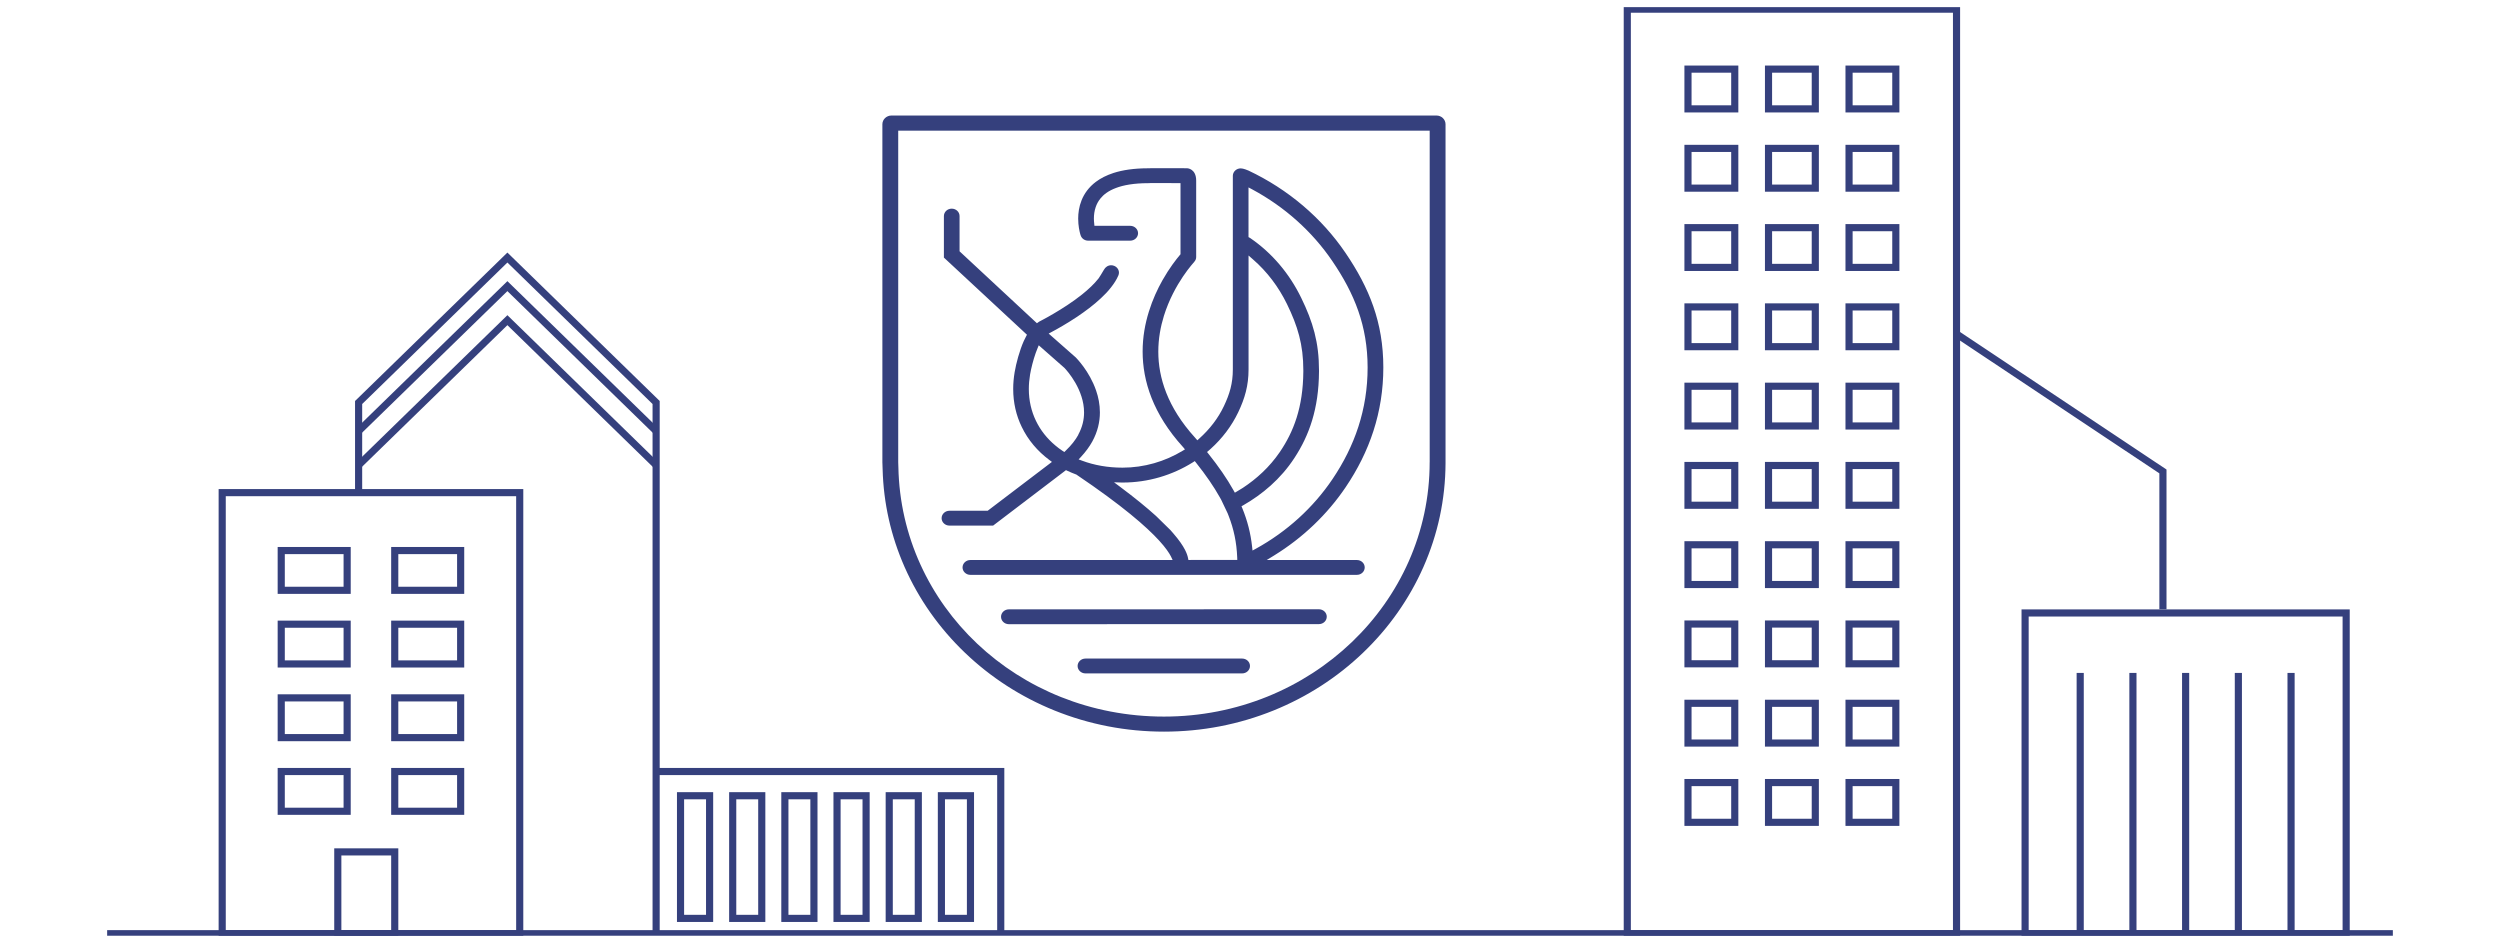 <svg width="350" height="132" viewBox="0 0 350 132" fill="none" xmlns="http://www.w3.org/2000/svg">
<g clip-path="url(#clip0_2323_4227)">
<path d="M138.276 71.506H132.922C132.316 71.506 131.825 71.974 131.825 72.545C131.825 73.116 132.316 73.584 132.922 73.584H139.036L149.237 65.82L149.454 65.923C149.842 66.106 150.242 66.271 150.654 66.425L150.694 66.437L150.728 66.465C157.1 70.764 160.517 73.744 162.3 75.702C163.197 76.683 163.671 77.403 163.922 77.882L164.168 78.402H135.853C135.248 78.402 134.756 78.87 134.756 79.441C134.756 80.011 135.248 80.48 135.853 80.48H189.963C190.569 80.48 191.06 80.017 191.06 79.441C191.06 78.864 190.569 78.402 189.963 78.402H177.34L178.374 77.768C182.391 75.291 185.814 72.025 188.397 68.201C191.734 63.263 193.666 57.731 193.666 51.44C193.666 45.15 191.7 40.297 188.363 35.394C185.026 30.485 180.317 26.494 174.797 23.885C174.688 23.834 174.066 23.572 173.7 23.572C173.094 23.572 172.603 24.04 172.597 24.61V51.726C172.597 53.667 172.151 55.162 171.351 56.846C170.545 58.553 169.357 60.089 167.911 61.385L167.625 61.642L167.374 61.35L167.323 61.288L167.3 61.265C165.351 59.118 164.071 57.012 163.277 54.997C162.482 52.982 162.162 51.047 162.162 49.231C162.162 47.427 162.477 45.743 162.945 44.225C163.654 41.947 164.723 40.041 165.614 38.716C166.065 38.054 166.46 37.535 166.745 37.192C166.888 37.015 167.003 36.884 167.077 36.798C167.117 36.758 167.14 36.724 167.163 36.707L167.18 36.684V36.672C167.368 36.478 167.465 36.239 167.465 35.982V25.29C167.465 23.617 166.237 23.56 166.237 23.56L165.54 23.549C164.723 23.543 163.454 23.549 162.42 23.549C162.002 23.549 161.625 23.549 161.322 23.549C161.174 23.549 161.048 23.549 160.934 23.554C160.882 23.554 160.831 23.554 160.785 23.554H160.694L160.682 23.56C158.757 23.566 157.18 23.8 155.888 24.216C154.911 24.536 154.088 24.953 153.425 25.455C152.425 26.203 151.785 27.128 151.425 28.03C151.059 28.938 150.945 29.834 150.945 30.599C150.945 31.609 151.134 32.403 151.231 32.762C151.265 32.882 151.288 32.945 151.299 32.973C151.448 33.407 151.865 33.693 152.345 33.693H158.231C158.837 33.693 159.328 33.225 159.328 32.654C159.328 32.083 158.837 31.615 158.231 31.615H153.219L153.191 31.306C153.168 31.101 153.145 30.867 153.145 30.616V30.604V30.593C153.145 30.085 153.214 29.52 153.402 28.977C153.545 28.566 153.751 28.172 154.054 27.796C154.499 27.242 155.168 26.717 156.231 26.317C157.294 25.912 158.762 25.644 160.762 25.644C160.802 25.644 160.825 25.644 160.865 25.638L161.271 25.627C161.562 25.627 161.968 25.627 162.425 25.627C163.214 25.627 164.151 25.627 164.911 25.638H165.271V35.599L165.191 35.691C164.683 36.29 163.717 37.517 162.745 39.236C162.054 40.463 161.362 41.941 160.842 43.626C160.317 45.304 159.968 47.188 159.968 49.22C159.968 51.269 160.328 53.461 161.22 55.716C162.111 57.965 163.522 60.277 165.62 62.583H165.625L165.894 62.914L165.551 63.12C163.094 64.604 160.191 65.472 157.151 65.472C155.094 65.472 153.185 65.129 151.494 64.496L151.008 64.319L151.357 63.942C152.002 63.246 152.522 62.532 152.917 61.819C153.677 60.437 153.985 59.038 153.985 57.748V57.737C153.985 56.63 153.774 55.596 153.454 54.677C152.979 53.296 152.282 52.16 151.699 51.355C151.117 50.561 150.659 50.093 150.619 50.053L150.562 50.002L146.814 46.702L147.248 46.468C148.025 46.057 149.357 45.304 150.802 44.345C151.917 43.591 153.099 42.724 154.128 41.753C154.648 41.274 155.128 40.771 155.539 40.24C155.957 39.709 156.317 39.161 156.568 38.573C156.625 38.442 156.654 38.305 156.654 38.174C156.654 37.769 156.397 37.38 155.974 37.215C155.837 37.158 155.694 37.135 155.557 37.135C155.128 37.135 154.745 37.392 154.545 37.774C154.391 38.077 153.837 38.922 153.837 38.922L153.785 38.996C153.202 39.738 152.391 40.503 151.499 41.217C150.162 42.29 148.659 43.237 147.499 43.917C146.922 44.259 146.431 44.527 146.076 44.716C145.905 44.807 145.768 44.881 145.676 44.927C145.631 44.95 145.596 44.967 145.579 44.978H145.574L145.545 44.995C145.505 45.013 145.465 45.041 145.408 45.081L145.168 45.252L134.339 35.183V30.25C134.339 29.674 133.848 29.212 133.242 29.212C132.636 29.212 132.145 29.674 132.145 30.25V36.062L143.774 46.862L143.648 47.102C143.534 47.307 143.431 47.519 143.328 47.747C143.025 48.421 142.768 49.191 142.545 49.956C142.328 50.721 142.156 51.469 142.048 52.114C141.916 52.907 141.848 53.678 141.848 54.432V54.46C141.848 56.373 142.265 58.171 143.042 59.763C143.916 61.59 145.248 63.16 146.911 64.399L147.271 64.667L138.282 71.5L138.276 71.506ZM150.968 60.871C150.568 61.59 150.002 62.327 149.219 63.074L148.997 63.286L148.745 63.114C148.402 62.886 148.071 62.641 147.762 62.378C146.596 61.407 145.671 60.243 145.031 58.913C144.391 57.583 144.036 56.093 144.036 54.455C144.036 53.804 144.094 53.136 144.208 52.445C144.351 51.6 144.642 50.43 144.996 49.425C145.076 49.208 145.151 49.003 145.231 48.815L145.425 48.341L149.037 51.52L149.048 51.532C149.214 51.709 149.911 52.479 150.551 53.593C150.871 54.152 151.179 54.803 151.402 55.505C151.631 56.207 151.768 56.961 151.768 57.743C151.768 58.736 151.545 59.781 150.951 60.865M166.683 78.402H166.38L166.323 78.122C166.26 77.797 166.128 77.42 165.9 76.975C165.58 76.352 165.065 75.599 164.254 74.663L163.854 74.206L161.945 72.334L161.825 72.219C160.551 71.066 158.922 69.731 156.837 68.172L155.962 67.521L157.082 67.556H157.168C160.745 67.556 164.145 66.517 166.985 64.736L167.271 64.553L167.477 64.816C168.837 66.528 169.928 68.109 170.78 69.633L170.963 69.959L171.866 71.854L172.003 72.202C172.734 74.075 173.128 75.953 173.208 78.031L173.22 78.39H166.694L166.683 78.402ZM172.877 68.971L172.694 68.646C171.763 66.985 170.603 65.306 169.185 63.531L168.985 63.28L169.231 63.069C169.323 62.989 169.414 62.914 169.494 62.84C171.111 61.385 172.431 59.644 173.357 57.703C174.277 55.767 174.797 53.975 174.797 51.726V35.771L175.408 36.307C177.397 38.031 179.003 40.166 180.18 42.575C181.671 45.641 182.466 48.215 182.466 51.851V52.028C182.426 57.052 181.106 60.443 179.174 63.286C177.723 65.409 175.911 67.042 174.003 68.298C173.734 68.475 173.471 68.629 173.208 68.783L172.871 68.983L172.877 68.971ZM175.351 77.077L175.294 76.541C175.094 74.668 174.637 72.893 173.923 71.152L173.808 70.878L174.071 70.73C176.694 69.222 179.271 67.099 181.22 64.113C183.277 60.974 184.626 57.24 184.66 52.04V51.851C184.66 47.93 183.809 45.064 182.174 41.707C180.546 38.356 178.128 35.44 175.003 33.31L174.791 33.196V26.237L175.34 26.529C179.843 28.955 183.7 32.397 186.511 36.53C189.637 41.119 191.46 45.623 191.466 51.446C191.466 57.337 189.66 62.469 186.54 67.088C183.843 71.083 180.169 74.423 175.831 76.815L175.34 77.083L175.351 77.077ZM174.997 93.238C174.997 93.809 174.506 94.277 173.9 94.277H151.962C151.357 94.277 150.865 93.809 150.865 93.238C150.865 92.667 151.357 92.199 151.962 92.199H173.9C174.506 92.199 174.997 92.662 174.997 93.238ZM185.746 86.337C185.746 86.913 185.254 87.376 184.649 87.376L141.242 87.387C140.636 87.387 140.145 86.924 140.145 86.348C140.145 85.771 140.636 85.309 141.242 85.309L184.649 85.298C185.254 85.298 185.746 85.766 185.746 86.337ZM201.095 16.173H124.813C124.105 16.173 123.533 16.721 123.533 17.395V64.713C123.533 64.81 123.562 65.455 123.567 65.689C123.687 70.433 124.728 75.039 126.648 79.395C128.636 83.888 131.476 87.918 135.093 91.383C138.711 94.848 142.928 97.565 147.619 99.466C152.482 101.43 157.642 102.429 162.962 102.429C168.283 102.429 173.443 101.43 178.3 99.466C182.991 97.565 187.209 94.848 190.826 91.383C194.443 87.918 197.283 83.882 199.272 79.395C201.306 74.788 202.352 69.907 202.375 64.867C202.375 64.816 202.375 64.764 202.375 64.713V17.395C202.375 16.721 201.803 16.173 201.1 16.173M200.157 64.718H200.152C200.152 84.384 183.5 100.322 162.962 100.322C142.425 100.322 126.15 84.75 125.773 65.398C125.773 65.175 125.75 64.724 125.75 64.724V18.297H200.157V64.718Z" fill="#35407D"/>
<path d="M15 130.715H335" stroke="#35407D" stroke-miterlimit="10"/>
<path d="M72.761 68.971H31.108V130.715H72.761V68.971Z" stroke="#35407D" stroke-miterlimit="10"/>
<path d="M50.206 68.886V56.35L71.035 36.056L91.858 56.35V104.313V130.714" stroke="#35407D" stroke-miterlimit="10"/>
<path d="M50.206 60.351L71.035 40.058L91.858 60.351" stroke="#35407D" stroke-miterlimit="10"/>
<path d="M50.206 65.118L71.035 44.824L91.858 65.118" stroke="#35407D" stroke-miterlimit="10"/>
<path d="M48.601 77.077H39.372V82.643H48.601V77.077Z" stroke="#35407D" stroke-miterlimit="10"/>
<path d="M64.492 77.077H55.264V82.643H64.492V77.077Z" stroke="#35407D" stroke-miterlimit="10"/>
<path d="M242.867 9.677H236.318V15.243H242.867V9.677Z" stroke="#35407D" stroke-miterlimit="10"/>
<path d="M254.141 9.677H247.593V15.243H254.141V9.677Z" stroke="#35407D" stroke-miterlimit="10"/>
<path d="M265.416 9.677H258.867V15.243H265.416V9.677Z" stroke="#35407D" stroke-miterlimit="10"/>
<path d="M242.867 20.774H236.318V26.34H242.867V20.774Z" stroke="#35407D" stroke-miterlimit="10"/>
<path d="M254.141 20.774H247.593V26.34H254.141V20.774Z" stroke="#35407D" stroke-miterlimit="10"/>
<path d="M265.416 20.774H258.867V26.34H265.416V20.774Z" stroke="#35407D" stroke-miterlimit="10"/>
<path d="M242.867 31.872H236.318V37.437H242.867V31.872Z" stroke="#35407D" stroke-miterlimit="10"/>
<path d="M254.141 31.872H247.593V37.437H254.141V31.872Z" stroke="#35407D" stroke-miterlimit="10"/>
<path d="M265.416 31.872H258.867V37.437H265.416V31.872Z" stroke="#35407D" stroke-miterlimit="10"/>
<path d="M242.867 42.969H236.318V48.535H242.867V42.969Z" stroke="#35407D" stroke-miterlimit="10"/>
<path d="M254.141 42.969H247.593V48.535H254.141V42.969Z" stroke="#35407D" stroke-miterlimit="10"/>
<path d="M265.416 42.969H258.867V48.535H265.416V42.969Z" stroke="#35407D" stroke-miterlimit="10"/>
<path d="M242.867 54.072H236.318V59.638H242.867V54.072Z" stroke="#35407D" stroke-miterlimit="10"/>
<path d="M254.141 54.072H247.593V59.638H254.141V54.072Z" stroke="#35407D" stroke-miterlimit="10"/>
<path d="M265.416 54.072H258.867V59.638H265.416V54.072Z" stroke="#35407D" stroke-miterlimit="10"/>
<path d="M242.867 65.169H236.318V70.735H242.867V65.169Z" stroke="#35407D" stroke-miterlimit="10"/>
<path d="M254.141 65.169H247.593V70.735H254.141V65.169Z" stroke="#35407D" stroke-miterlimit="10"/>
<path d="M265.416 65.169H258.867V70.735H265.416V65.169Z" stroke="#35407D" stroke-miterlimit="10"/>
<path d="M242.867 76.267H236.318V81.832H242.867V76.267Z" stroke="#35407D" stroke-miterlimit="10"/>
<path d="M254.141 76.267H247.593V81.832H254.141V76.267Z" stroke="#35407D" stroke-miterlimit="10"/>
<path d="M265.416 76.267H258.867V81.832H265.416V76.267Z" stroke="#35407D" stroke-miterlimit="10"/>
<path d="M242.867 87.364H236.318V92.93H242.867V87.364Z" stroke="#35407D" stroke-miterlimit="10"/>
<path d="M254.141 87.364H247.593V92.93H254.141V87.364Z" stroke="#35407D" stroke-miterlimit="10"/>
<path d="M265.416 87.364H258.867V92.93H265.416V87.364Z" stroke="#35407D" stroke-miterlimit="10"/>
<path d="M242.867 98.461H236.318V104.027H242.867V98.461Z" stroke="#35407D" stroke-miterlimit="10"/>
<path d="M254.141 98.461H247.593V104.027H254.141V98.461Z" stroke="#35407D" stroke-miterlimit="10"/>
<path d="M265.416 98.461H258.867V104.027H265.416V98.461Z" stroke="#35407D" stroke-miterlimit="10"/>
<path d="M242.867 109.559H236.318V115.125H242.867V109.559Z" stroke="#35407D" stroke-miterlimit="10"/>
<path d="M254.141 109.559H247.593V115.125H254.141V109.559Z" stroke="#35407D" stroke-miterlimit="10"/>
<path d="M265.416 109.559H258.867V115.125H265.416V109.559Z" stroke="#35407D" stroke-miterlimit="10"/>
<path d="M48.601 87.387H39.372V92.953H48.601V87.387Z" stroke="#35407D" stroke-miterlimit="10"/>
<path d="M64.492 87.387H55.264V92.953H64.492V87.387Z" stroke="#35407D" stroke-miterlimit="10"/>
<path d="M48.601 97.702H39.372V103.268H48.601V97.702Z" stroke="#35407D" stroke-miterlimit="10"/>
<path d="M64.492 97.702H55.264V103.268H64.492V97.702Z" stroke="#35407D" stroke-miterlimit="10"/>
<path d="M48.601 108.012H39.372V113.578H48.601V108.012Z" stroke="#35407D" stroke-miterlimit="10"/>
<path d="M64.492 108.012H55.264V113.578H64.492V108.012Z" stroke="#35407D" stroke-miterlimit="10"/>
<path d="M55.264 119.269H47.292V130.72H55.264V119.269Z" stroke="#35407D" stroke-miterlimit="10"/>
<path d="M140.105 130.715V108.012H91.858" stroke="#35407D" stroke-miterlimit="10"/>
<path d="M99.344 111.403H95.275V128.574H99.344V111.403Z" stroke="#35407D" stroke-miterlimit="10"/>
<path d="M106.648 111.403H102.579V128.574H106.648V111.403Z" stroke="#35407D" stroke-miterlimit="10"/>
<path d="M113.95 111.403H109.882V128.574H113.95V111.403Z" stroke="#35407D" stroke-miterlimit="10"/>
<path d="M121.253 111.403H117.185V128.574H121.253V111.403Z" stroke="#35407D" stroke-miterlimit="10"/>
<path d="M128.562 111.403H124.493V128.574H128.562V111.403Z" stroke="#35407D" stroke-miterlimit="10"/>
<path d="M135.865 111.403H131.796V128.574H135.865V111.403Z" stroke="#35407D" stroke-miterlimit="10"/>
<path d="M273.914 1.285H227.821V130.715H273.914V1.285Z" stroke="#35407D" stroke-miterlimit="10"/>
<path d="M328.463 85.817H283.514V130.72H328.463V85.817Z" stroke="#35407D" stroke-miterlimit="10"/>
<path d="M291.228 94.209V130.475" stroke="#35407D" stroke-miterlimit="10"/>
<path d="M298.61 94.209V130.475" stroke="#35407D" stroke-miterlimit="10"/>
<path d="M305.988 94.209V130.475" stroke="#35407D" stroke-miterlimit="10"/>
<path d="M313.371 94.209V130.475" stroke="#35407D" stroke-miterlimit="10"/>
<path d="M320.748 94.209V130.475" stroke="#35407D" stroke-miterlimit="10"/>
<path d="M273.907 46.748L302.811 66.003V85.298" stroke="#35407D" stroke-miterlimit="10"/>
</g>
<defs>
<clipPath id="clip0_2323_4227">
<rect width="320" height="130" fill="white" transform="translate(15 1)"/>
</clipPath>
</defs>
</svg>

